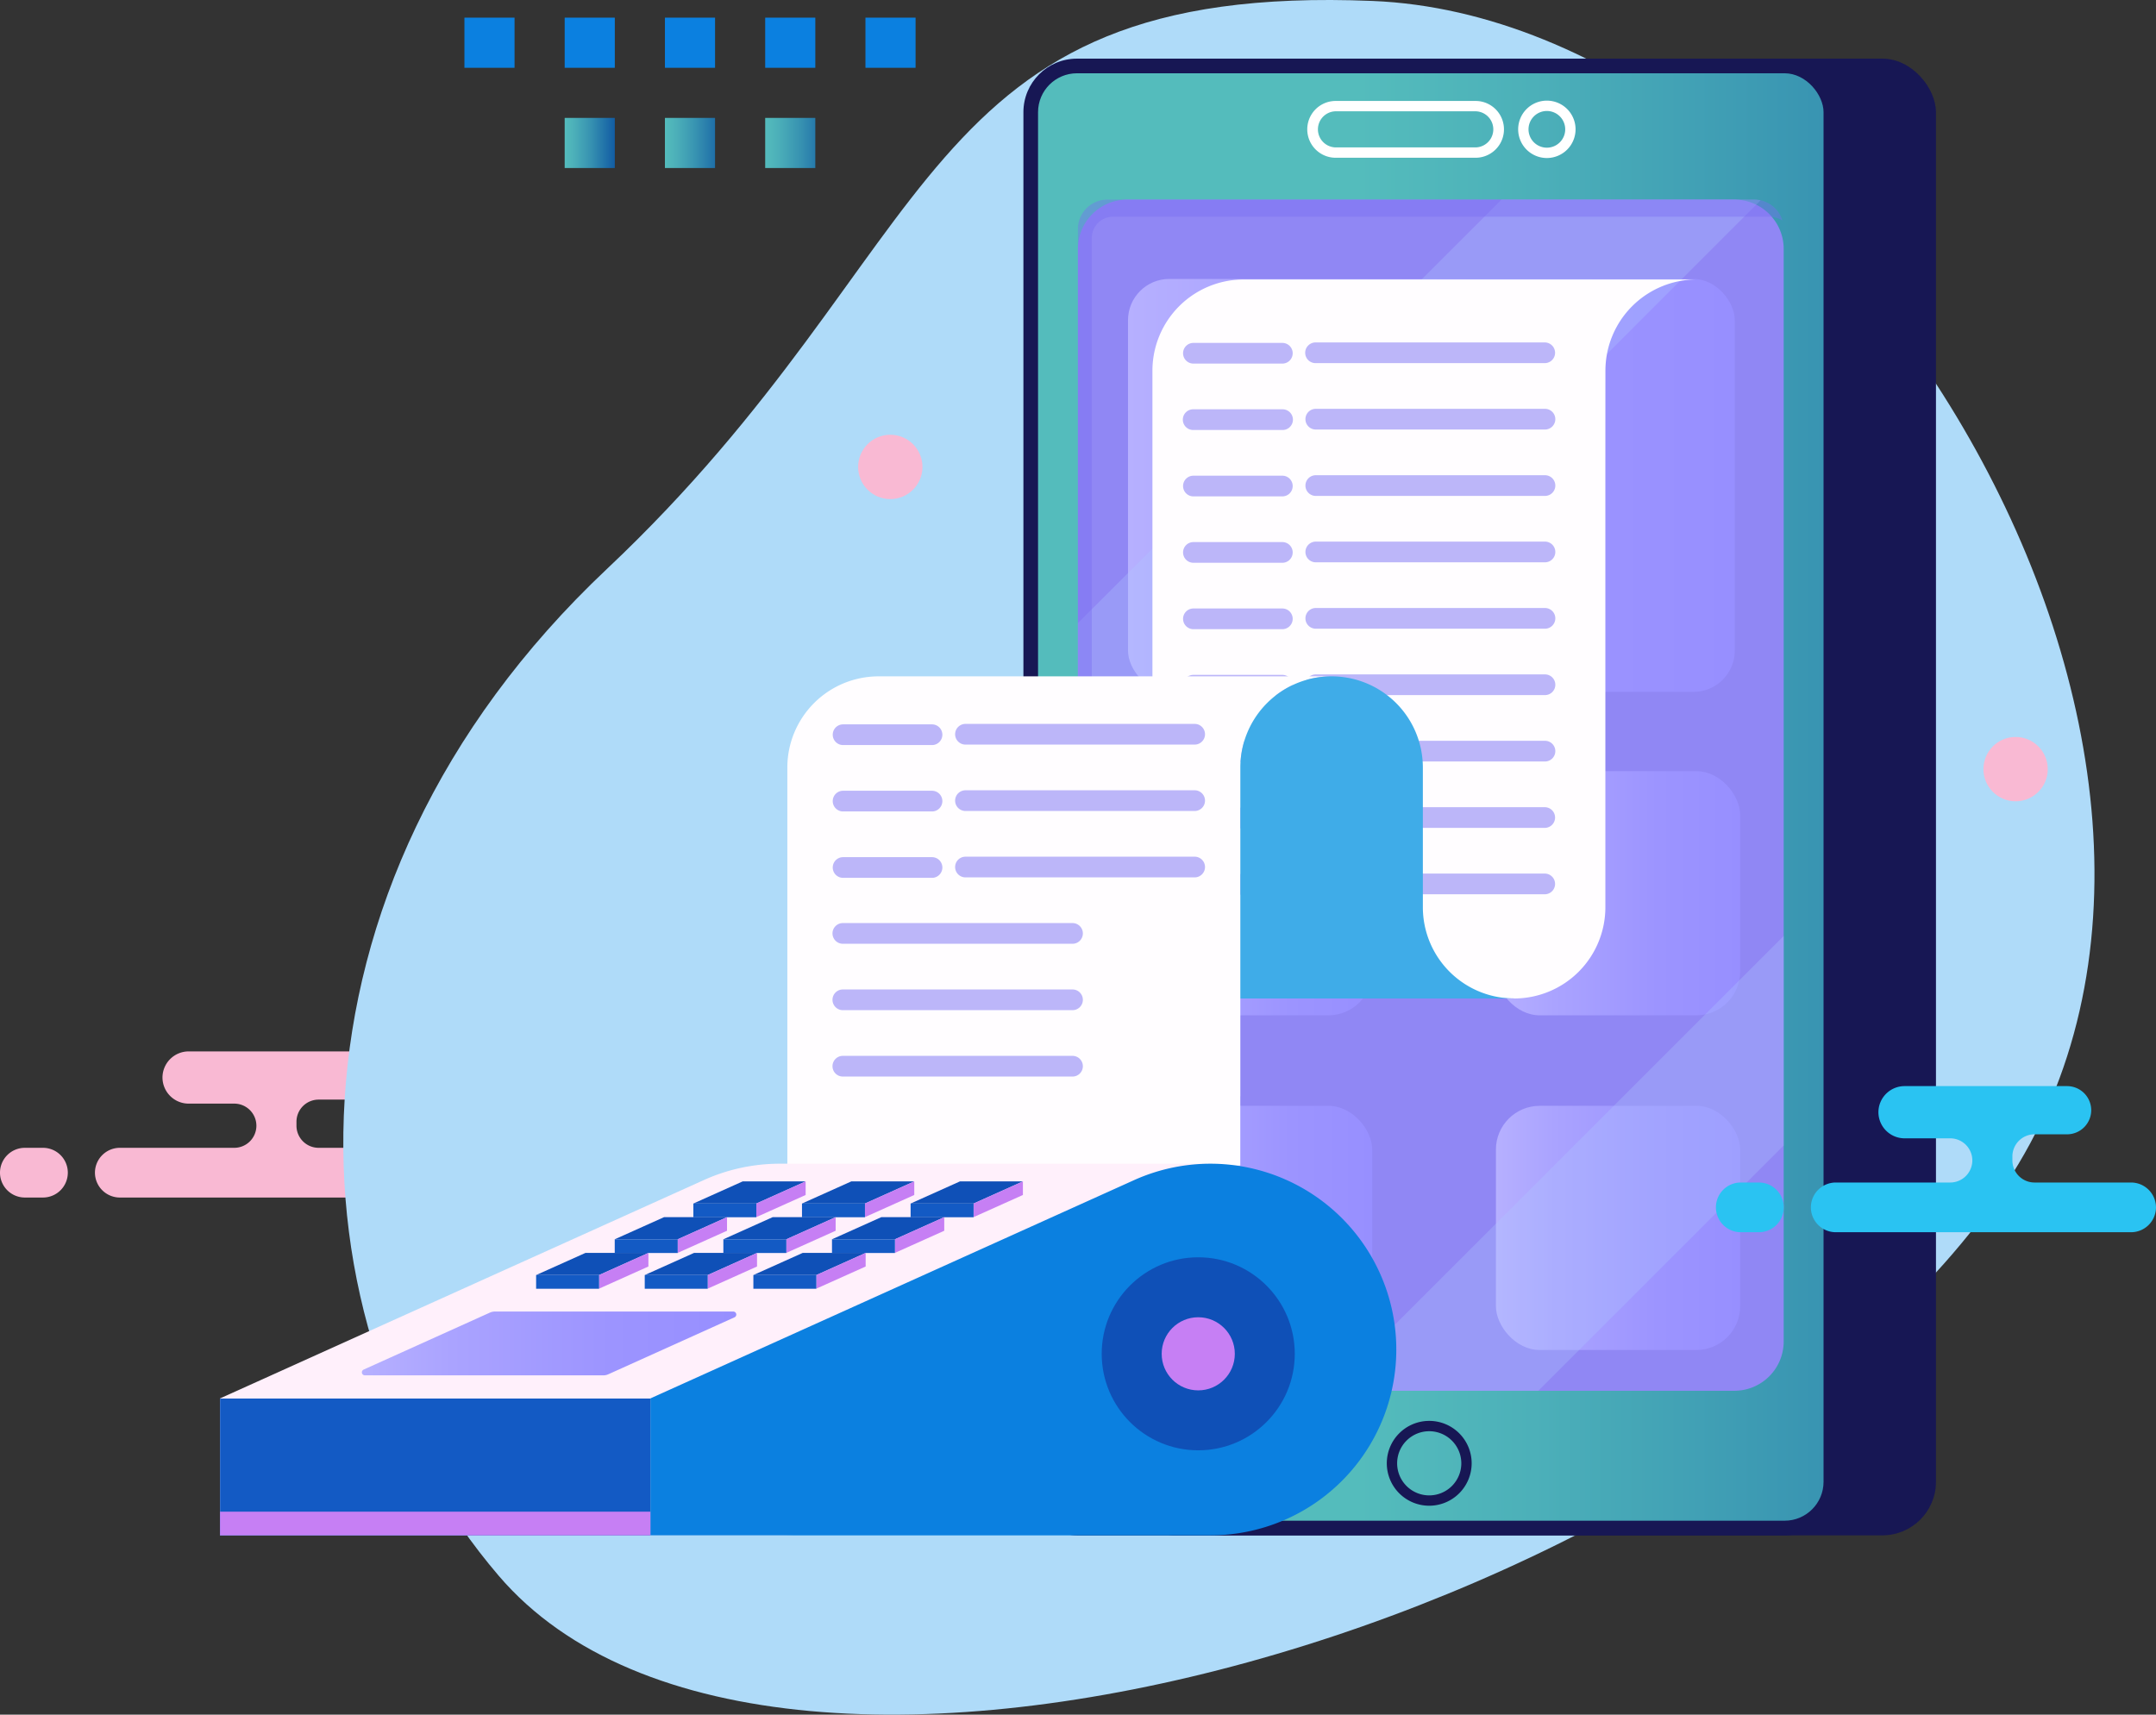 <svg xmlns="http://www.w3.org/2000/svg" xmlns:xlink="http://www.w3.org/1999/xlink" width="379.769" height="302.081" viewBox="0 0 379.769 302.081"><rect x="0" y="0" width="379.769" height="302.081" fill="#333333" stroke="none"/><defs><style>.a{fill:#0b80e0;}.b{fill:url(#a);}.c{fill:url(#b);}.d{fill:url(#c);}.e{fill:#f9b9d3;}.f{fill:#afdbf9;}.g{fill:#171754;}.h{fill:url(#d);}.i{fill:#fff;}.j{fill:#9087f4;}.k{fill:url(#e);}.l{fill:#afc4ff;opacity:0.3;mix-blend-mode:screen;}.l,.m{isolation:isolate;}.m{fill:#786cf2;opacity:0.4;mix-blend-mode:multiply;}.n{fill:url(#j);}.o{fill:#bcb6f9;}.p{fill:url(#k);}.q{fill:#3face8;}.r{fill:#2ac3f2;}.s{fill:#fff0fb;}.t{fill:#135ac4;}.u{fill:#c67ff4;}.v{fill:#0f50b7;}</style><linearGradient id="a" y1="0.5" x2="2.504" y2="0.5" gradientUnits="objectBoundingBox"><stop offset="0" stop-color="#54bcbc"/><stop offset="0.101" stop-color="#4cb0b9"/><stop offset="0.28" stop-color="#3792b1"/><stop offset="0.515" stop-color="#1662a5"/><stop offset="0.593" stop-color="#0a51a1"/><stop offset="1" stop-color="#0f218b"/></linearGradient><linearGradient id="b" x1="0" y1="0.5" x2="2.21" y2="0.5" xlink:href="#a"/><linearGradient id="c" x1="0" y1="0.5" x2="1.839" y2="0.5" xlink:href="#a"/><linearGradient id="d" x1="0.407" y1="0.5" x2="2.622" y2="0.5" gradientUnits="objectBoundingBox"><stop offset="0" stop-color="#54bcbc"/><stop offset="0.101" stop-color="#4cb0b9"/><stop offset="0.28" stop-color="#3792b1"/><stop offset="0.515" stop-color="#1662a5"/><stop offset="0.593" stop-color="#0a51a1"/></linearGradient><linearGradient id="e" y1="0.5" x2="1" y2="0.5" gradientUnits="objectBoundingBox"><stop offset="0" stop-color="#b6b0ff"/><stop offset="0.241" stop-color="#aaa3ff"/><stop offset="0.663" stop-color="#9c94ff"/><stop offset="1" stop-color="#978fff"/></linearGradient><linearGradient id="j" x1="86.615" y1="0.99" x2="86.256" y2="0.409" gradientUnits="objectBoundingBox"><stop offset="0" stop-color="#b6b0ff"/><stop offset="0.279" stop-color="#cdc9ff"/><stop offset="0.751" stop-color="#f1eeff"/><stop offset="1" stop-color="#fffdff"/></linearGradient><linearGradient id="k" x1="102.379" y1="1.318" x2="101.756" y2="0.21" xlink:href="#j"/></defs><g transform="translate(-190.561 -2299.607)"><rect class="a" width="8.83" height="8.83" transform="translate(272.366 2302.719)"/><rect class="a" width="8.83" height="8.83" transform="translate(290.026 2302.719)"/><rect class="a" width="8.83" height="8.83" transform="translate(307.685 2302.719)"/><rect class="a" width="8.83" height="8.83" transform="translate(325.345 2302.719)"/><rect class="a" width="8.83" height="8.83" transform="translate(343.005 2302.719)"/><rect class="b" width="8.83" height="8.83" transform="translate(325.345 2320.379)"/><rect class="c" width="8.83" height="8.83" transform="translate(307.685 2320.379)"/><rect class="d" width="8.83" height="8.83" transform="translate(290.026 2320.379)"/><path class="e" d="M242.783,2497.933v-.707a3.9,3.9,0,0,1,3.915-3.892h5.7a4.26,4.26,0,0,0,4.272-4.247h0a4.259,4.259,0,0,0-4.272-4.246h-28.59a4.614,4.614,0,0,0-4.627,4.6h0a4.614,4.614,0,0,0,4.627,4.6h8a3.9,3.9,0,0,1,3.916,3.892h0a3.9,3.9,0,0,1-3.916,3.893H211.685a4.392,4.392,0,0,0-4.4,4.379h0a4.392,4.392,0,0,0,4.4,4.379h51.989a4.392,4.392,0,0,0,4.4-4.379h0a4.392,4.392,0,0,0-4.4-4.379H246.7A3.9,3.9,0,0,1,242.783,2497.933Z"/><path class="e" d="M194.94,2501.826h3.188a4.379,4.379,0,0,1,4.379,4.379h0a4.38,4.38,0,0,1-4.379,4.379H194.94a4.38,4.38,0,0,1-4.379-4.379h0A4.379,4.379,0,0,1,194.94,2501.826Z"/><path class="f" d="M278.389,2577.2c-37.736-44.156-40.93-120.78,19.084-177.362s53.689-103.41,134.878-100.062S594.359,2432.565,543.8,2508.314,326.935,2634,278.389,2577.2Z"/><rect class="g" width="143.519" height="260.161" rx="9.433" transform="translate(370.83 2309.938)"/><rect class="g" width="143.519" height="260.161" rx="9.433" transform="translate(388.053 2309.938)"/><rect class="h" width="138.361" height="255.003" rx="6.854" transform="translate(373.409 2312.517)"/><path class="i" d="M450.474,2327.4H425.833a5,5,0,0,1,0-10.008h24.641a5,5,0,0,1,0,10.008Zm-24.641-8.186a3.182,3.182,0,0,0,0,6.363h24.641a3.182,3.182,0,0,0,0-6.363Z"/><path class="i" d="M463.035,2327.446a5.055,5.055,0,1,1,5.054-5.054A5.06,5.06,0,0,1,463.035,2327.446Zm0-8.286a3.232,3.232,0,1,0,3.231,3.232A3.236,3.236,0,0,0,463.035,2319.16Z"/><path class="j" d="M8.691,0H201.17a8.691,8.691,0,0,1,8.691,8.691V115.629a8.691,8.691,0,0,1-8.691,8.691H8.692A8.692,8.692,0,0,1,0,115.628V8.691A8.691,8.691,0,0,1,8.691,0Z" transform="translate(504.749 2334.77) rotate(90)"/><rect class="k" width="43.019" height="43.019" rx="7.716" transform="translate(389.253 2494.427)"/><rect class="k" width="43.019" height="43.019" rx="7.716" transform="translate(454.06 2494.427)"/><rect class="k" width="43.019" height="43.019" rx="7.716" transform="translate(389.253 2435.465)"/><rect class="k" width="43.019" height="43.019" rx="7.716" transform="translate(454.06 2435.465)"/><rect class="k" width="106.881" height="72.752" rx="7.272" transform="translate(389.253 2348.749)"/><path class="l" d="M504.749,2464.5l-80.132,80.13h36.919l43.213-43.212Z"/><path class="l" d="M380.429,2409.386v45.762L500.682,2334.9a5.221,5.221,0,0,0-1.133-.127h-44.5Z"/><path class="m" d="M385.629,2334.77h113.92a5.2,5.2,0,0,1,4.97,3.669,5.173,5.173,0,0,0-2.526-.657H386.636a3.763,3.763,0,0,0-3.763,3.763v200.9a5.2,5.2,0,0,0,.23,1.531,5.2,5.2,0,0,1-2.674-4.544V2339.97A5.2,5.2,0,0,1,385.629,2334.77Z"/><path class="g" d="M442.312,2564.882a7.474,7.474,0,1,1,7.475-7.474A7.483,7.483,0,0,1,442.312,2564.882Zm0-13.126a5.652,5.652,0,1,0,5.652,5.652A5.658,5.658,0,0,0,442.312,2551.756Z"/><path class="n" d="M393.556,2459.441v-94.52a16.075,16.075,0,0,1,16.074-16.075h79.793a16.075,16.075,0,0,0-16.074,16.075c0,40.857-.009-72.286-.009,94.52a16.075,16.075,0,0,1-16.074,16.075c0-.046,1.8,0-79.784,0A16.075,16.075,0,0,0,393.556,2459.441Z"/><path class="o" d="M462.7,2363.582h-40.37a1.823,1.823,0,1,1,0-3.645H462.7a1.823,1.823,0,0,1,0,3.645Z"/><path class="o" d="M416.439,2363.665H400.776a1.823,1.823,0,0,1,0-3.646h15.663a1.823,1.823,0,0,1,0,3.646Z"/><path class="o" d="M462.7,2375.279h-40.37a1.823,1.823,0,1,1,0-3.646H462.7a1.823,1.823,0,0,1,0,3.646Z"/><path class="o" d="M416.439,2375.362H400.776a1.823,1.823,0,1,1,0-3.645h15.663a1.823,1.823,0,1,1,0,3.645Z"/><path class="o" d="M462.7,2386.976h-40.37a1.823,1.823,0,1,1,0-3.646H462.7a1.823,1.823,0,0,1,0,3.646Z"/><path class="o" d="M416.439,2387.059H400.776a1.823,1.823,0,0,1,0-3.646h15.663a1.823,1.823,0,0,1,0,3.646Z"/><path class="o" d="M462.7,2398.673h-40.37a1.823,1.823,0,1,1,0-3.646H462.7a1.823,1.823,0,0,1,0,3.646Z"/><path class="o" d="M416.439,2398.756H400.776a1.823,1.823,0,0,1,0-3.646h15.663a1.823,1.823,0,0,1,0,3.646Z"/><path class="o" d="M462.7,2410.37h-40.37a1.823,1.823,0,1,1,0-3.646H462.7a1.823,1.823,0,0,1,0,3.646Z"/><path class="o" d="M416.439,2410.453H400.776a1.823,1.823,0,0,1,0-3.646h15.663a1.823,1.823,0,0,1,0,3.646Z"/><path class="o" d="M462.7,2422.067h-40.37a1.823,1.823,0,1,1,0-3.646H462.7a1.823,1.823,0,0,1,0,3.646Z"/><path class="o" d="M416.439,2422.15H400.776a1.823,1.823,0,0,1,0-3.646h15.663a1.823,1.823,0,0,1,0,3.646Z"/><path class="o" d="M462.7,2433.764h-40.37a1.823,1.823,0,1,1,0-3.646H462.7a1.823,1.823,0,0,1,0,3.646Z"/><path class="o" d="M416.439,2433.846H400.776a1.823,1.823,0,1,1,0-3.645h15.663a1.823,1.823,0,1,1,0,3.645Z"/><path class="o" d="M462.7,2445.46h-40.37a1.823,1.823,0,1,1,0-3.645H462.7a1.823,1.823,0,0,1,0,3.645Z"/><path class="o" d="M416.439,2445.543H400.776a1.823,1.823,0,1,1,0-3.645h15.663a1.823,1.823,0,1,1,0,3.645Z"/><path class="o" d="M462.7,2457.157h-40.37a1.823,1.823,0,1,1,0-3.645H462.7a1.823,1.823,0,0,1,0,3.645Z"/><path class="o" d="M416.439,2457.24H400.776a1.823,1.823,0,0,1,0-3.646h15.663a1.823,1.823,0,0,1,0,3.646Z"/><path class="p" d="M409.032,2504.964v-12.215h.009v-57.91a16.074,16.074,0,0,1,16.074-16.075H345.322a16.075,16.075,0,0,0-16.075,16.075v70.125Z"/><path class="q" d="M425.115,2418.764a16.075,16.075,0,0,1,16.075,16.075v24.6a16.076,16.076,0,0,0,16.074,16.073H409.041v-40.677A16.074,16.074,0,0,1,425.115,2418.764Z"/><path class="o" d="M400.994,2430.787H360.625a1.823,1.823,0,0,1,0-3.646h40.369a1.823,1.823,0,0,1,0,3.646Z"/><path class="o" d="M354.73,2430.87H339.067a1.823,1.823,0,0,1,0-3.646H354.73a1.823,1.823,0,0,1,0,3.646Z"/><path class="o" d="M400.994,2442.484H360.625a1.823,1.823,0,0,1,0-3.646h40.369a1.823,1.823,0,0,1,0,3.646Z"/><path class="o" d="M354.73,2442.567H339.067a1.823,1.823,0,0,1,0-3.646H354.73a1.823,1.823,0,0,1,0,3.646Z"/><path class="o" d="M400.994,2454.181H360.625a1.823,1.823,0,0,1,0-3.646h40.369a1.823,1.823,0,0,1,0,3.646Z"/><path class="o" d="M354.73,2454.264H339.067a1.823,1.823,0,0,1,0-3.646H354.73a1.823,1.823,0,0,1,0,3.646Z"/><path class="o" d="M379.436,2465.877H339.067a1.823,1.823,0,1,1,0-3.645h40.369a1.823,1.823,0,1,1,0,3.645Z"/><path class="o" d="M379.436,2477.574H339.067a1.823,1.823,0,1,1,0-3.645h40.369a1.823,1.823,0,1,1,0,3.645Z"/><path class="o" d="M379.436,2489.271H339.067a1.823,1.823,0,1,1,0-3.645h40.369a1.823,1.823,0,1,1,0,3.645Z"/><path class="r" d="M545.034,2504.047v-.708a3.9,3.9,0,0,1,3.915-3.892h5.7a4.259,4.259,0,0,0,4.271-4.246h0a4.258,4.258,0,0,0-4.271-4.246H526.062a4.613,4.613,0,0,0-4.627,4.6h0a4.614,4.614,0,0,0,4.627,4.6h8a3.9,3.9,0,0,1,3.916,3.892h0a3.9,3.9,0,0,1-3.916,3.892H513.936a4.392,4.392,0,0,0-4.4,4.379h0a4.392,4.392,0,0,0,4.4,4.379h51.99a4.391,4.391,0,0,0,4.4-4.379h0a4.392,4.392,0,0,0-4.4-4.379H548.949A3.9,3.9,0,0,1,545.034,2504.047Z"/><path class="r" d="M497.191,2507.939h3.188a4.379,4.379,0,0,1,4.379,4.379h0a4.378,4.378,0,0,1-4.379,4.379h-3.188a4.379,4.379,0,0,1-4.379-4.379h0A4.38,4.38,0,0,1,497.191,2507.939Z"/><circle class="e" cx="5.667" cy="5.667" r="5.667" transform="translate(341.716 2376.203)"/><circle class="e" cx="5.667" cy="5.667" r="5.667" transform="translate(539.931 2429.443)"/><path class="s" d="M404.815,2504.625a32.5,32.5,0,0,0-13.481,2.939s-30.734,22.074-30.734,29.807a32.731,32.731,0,0,1-32.713,32.729H229.32v-24.122l9.007-4.066,24.9-11.241,51.191-23.107a32.489,32.489,0,0,1,13.466-2.939Z"/><path class="a" d="M305.121,2545.978V2570.1h98.568a32.737,32.737,0,1,0-13.467-62.536l-21.565,9.734Z"/><rect class="t" width="75.801" height="24.103" transform="translate(305.121 2570.1) rotate(180)"/><rect class="u" width="75.801" height="4.169" transform="translate(305.121 2570.1) rotate(180)"/><path class="k" d="M319.945,2531.687l-22.235,10.037a2.135,2.135,0,0,1-.875.188h-42a.531.531,0,0,1-.219-1.015l22.236-10.037a2.108,2.108,0,0,1,.874-.189h42A.532.532,0,0,1,319.945,2531.687Z"/><path class="v" d="M323.784,2511.642H312.693l8.687-3.9h11.091Z"/><path class="u" d="M323.784,2514.036l8.687-3.9v-2.395l-8.687,3.9Z"/><rect class="t" width="11.091" height="2.416" transform="translate(312.693 2511.642)"/><path class="v" d="M342.918,2511.642H331.827l8.687-3.9H351.6Z"/><path class="u" d="M342.918,2514.036l8.687-3.9v-2.395l-8.687,3.9Z"/><rect class="t" width="11.091" height="2.416" transform="translate(331.827 2511.642)"/><path class="v" d="M362.052,2511.642H350.961l8.687-3.9h11.091Z"/><path class="u" d="M362.052,2514.036l8.687-3.9v-2.395l-8.687,3.9Z"/><rect class="t" width="11.091" height="2.416" transform="translate(350.961 2511.642)"/><path class="v" d="M309.935,2517.941H298.844l8.687-3.9h11.091Z"/><path class="u" d="M309.935,2520.336l8.687-3.9v-2.395l-8.687,3.9Z"/><rect class="t" width="11.091" height="2.416" transform="translate(298.844 2517.941)"/><path class="v" d="M329.069,2517.941H317.978l8.687-3.9h11.091Z"/><path class="u" d="M329.069,2520.336l8.687-3.9v-2.395l-8.687,3.9Z"/><rect class="t" width="11.091" height="2.416" transform="translate(317.978 2517.941)"/><path class="v" d="M348.2,2517.941H337.112l8.687-3.9H356.89Z"/><path class="u" d="M348.2,2520.336l8.687-3.9v-2.395l-8.687,3.9Z"/><rect class="t" width="11.091" height="2.416" transform="translate(337.112 2517.941)"/><path class="v" d="M296.087,2524.24H285l8.687-3.9h11.091Z"/><path class="u" d="M296.087,2526.635l8.687-3.9v-2.395l-8.687,3.9Z"/><rect class="t" width="11.091" height="2.416" transform="translate(284.996 2524.24)"/><path class="v" d="M315.221,2524.24H304.13l8.687-3.9h11.091Z"/><path class="u" d="M315.221,2526.635l8.687-3.9v-2.395l-8.687,3.9Z"/><rect class="t" width="11.091" height="2.416" transform="translate(304.13 2524.24)"/><path class="v" d="M334.355,2524.24H323.264l8.687-3.9h11.091Z"/><path class="u" d="M334.355,2526.635l8.687-3.9v-2.395l-8.687,3.9Z"/><rect class="t" width="11.091" height="2.416" transform="translate(323.264 2524.24)"/><circle class="v" cx="17.003" cy="17.003" r="17.003" transform="translate(384.622 2521.114)"/><circle class="u" cx="6.441" cy="6.441" r="6.441" transform="translate(395.185 2531.677)"/></g></svg>